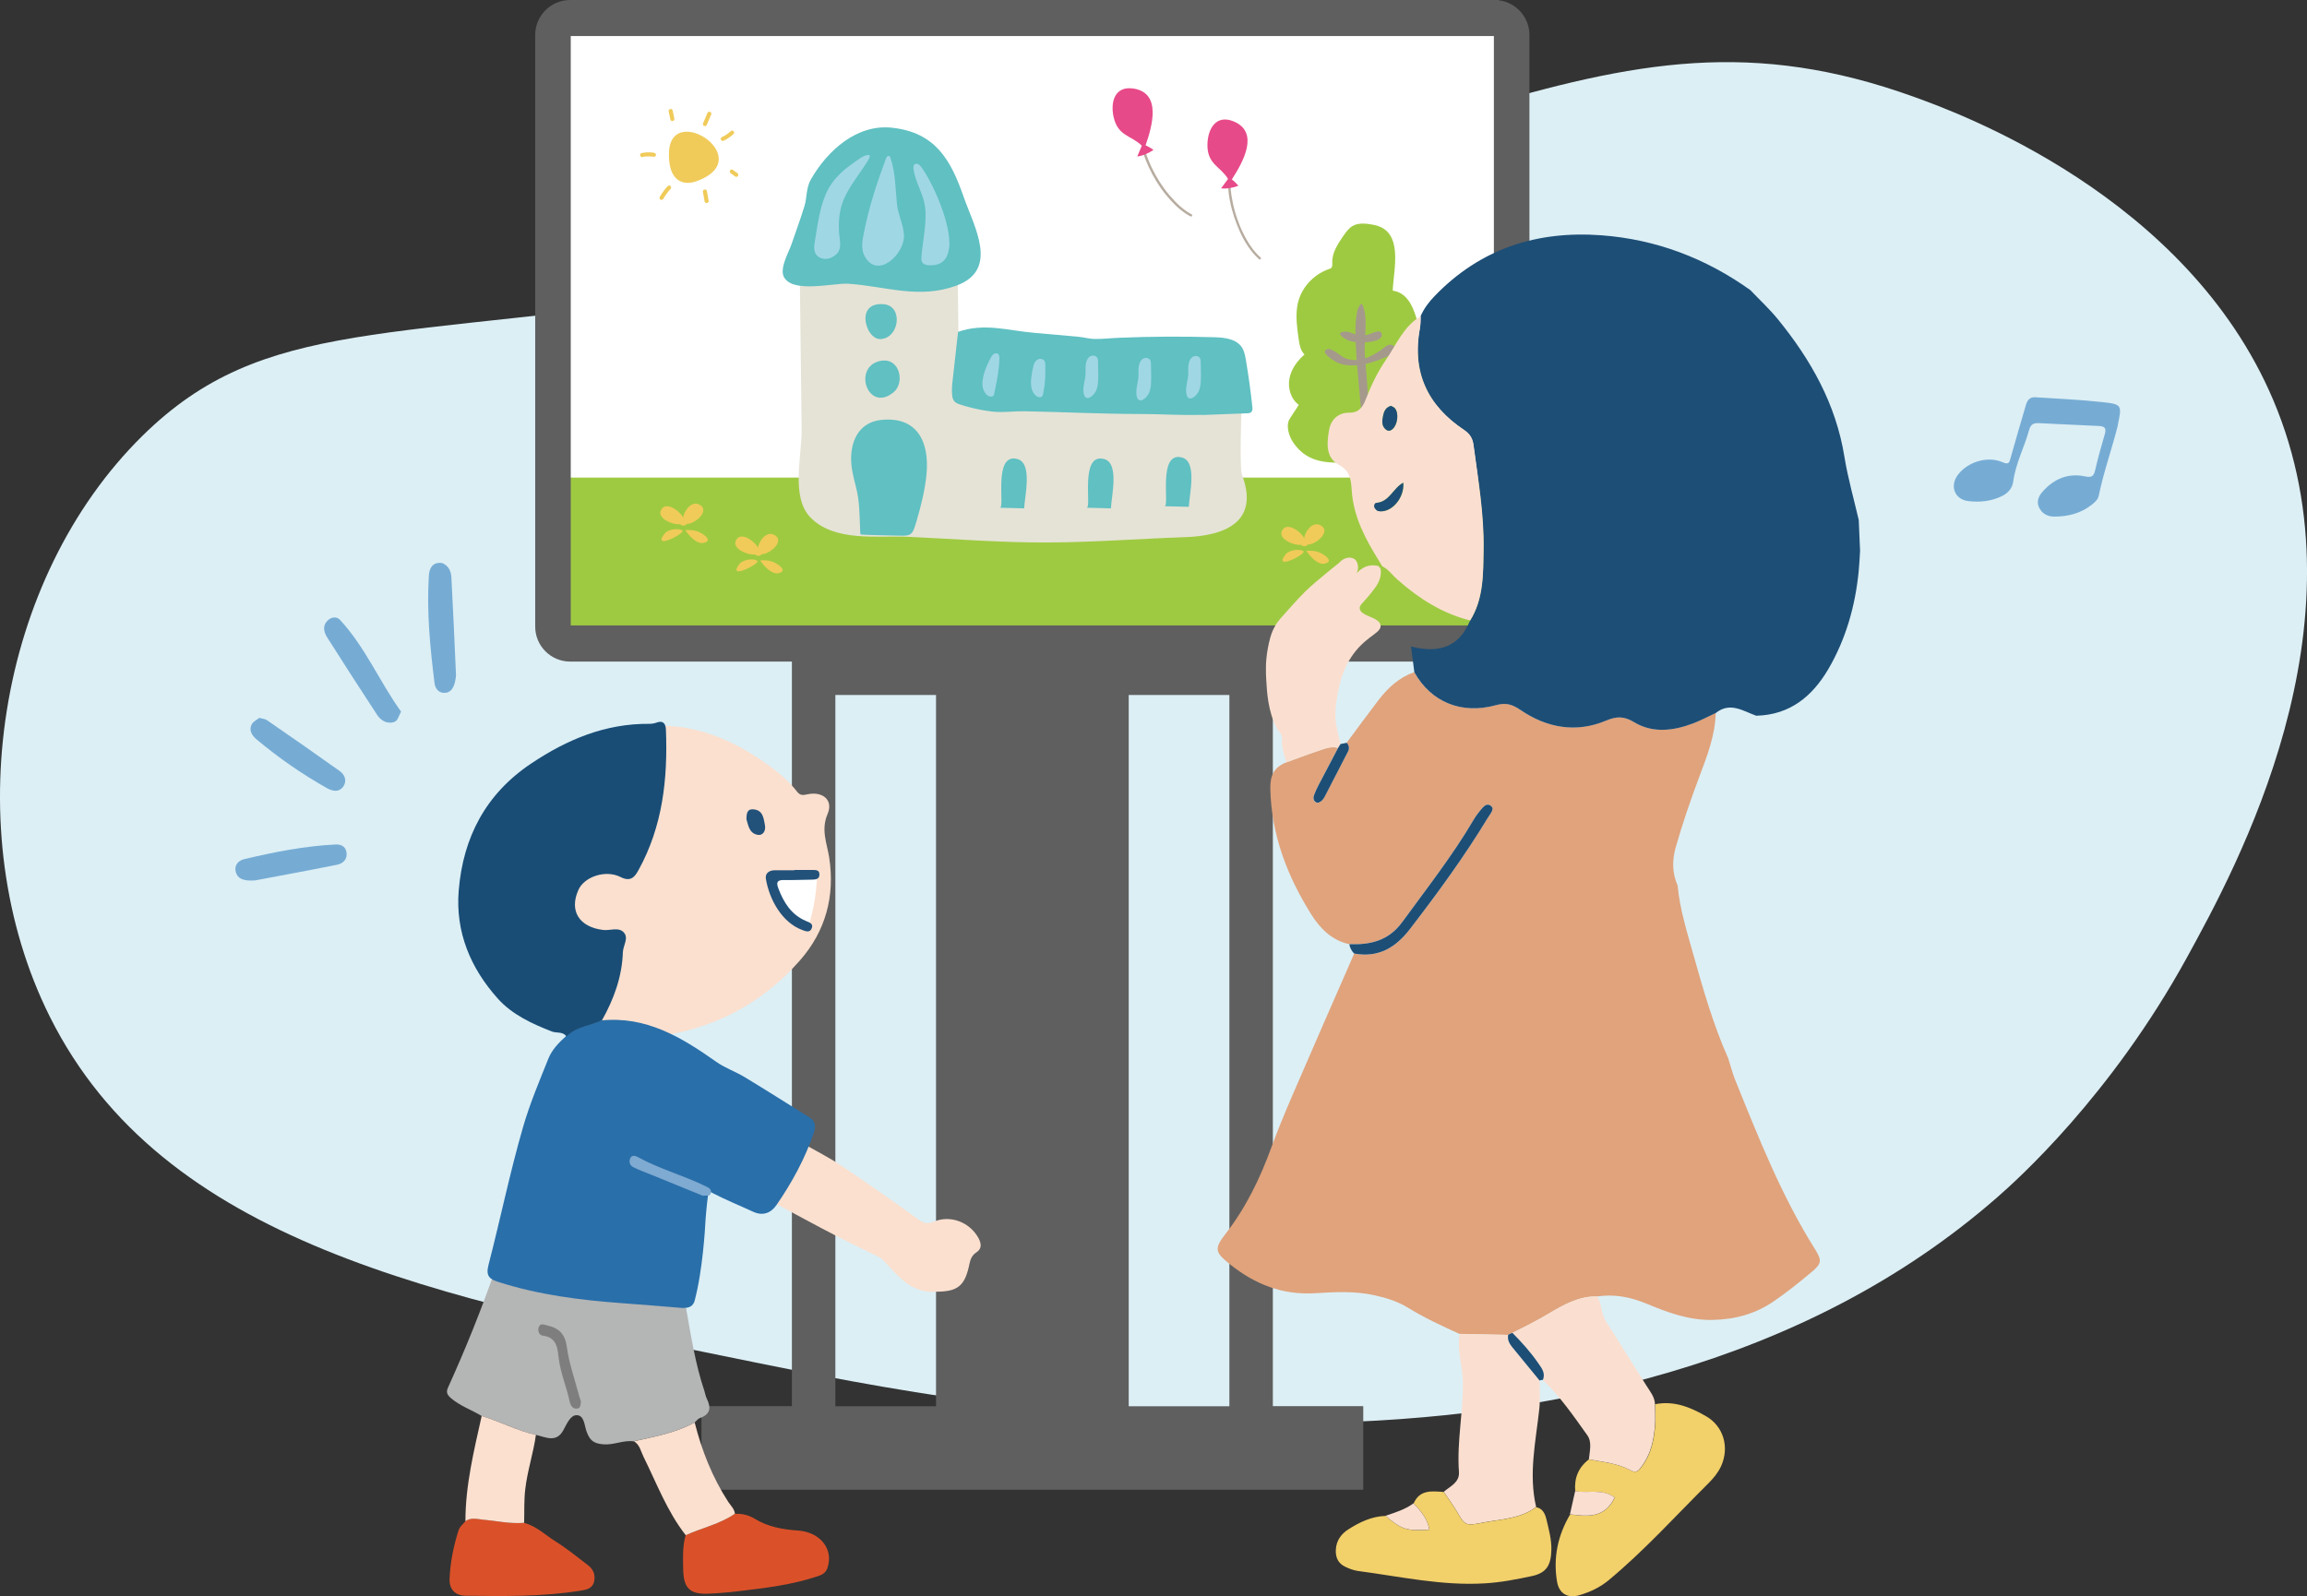 <?xml version="1.0" encoding="UTF-8"?><svg id="_レイヤー_2" xmlns="http://www.w3.org/2000/svg" viewBox="0 0 227.12 157.18"><rect x="0" y="0" width="227.12" height="157.18" fill="#333333" stroke="none"/><defs><style>.cls-1{fill:#b4b5b5;}.cls-2{fill:#da5129;}.cls-3{fill:#a5998c;}.cls-4{fill:#194d76;}.cls-5,.cls-6{fill:#5f5f5f;}.cls-7{fill:#a0d7e5;}.cls-8{fill:#b7aca0;}.cls-9{fill:#296faa;}.cls-10{fill:#fbe0cf;}.cls-11{fill:#7faad1;}.cls-12{fill:#f0cb5a;}.cls-13{fill:#e0a37c;}.cls-14{fill:#fadfd0;}.cls-15{fill:#9eca41;}.cls-6{stroke:#5f5f5f;stroke-miterlimit:10;stroke-width:.82px;}.cls-16{fill:#fff;}.cls-17{fill:#60c0c2;}.cls-18{fill:#1d4e76;}.cls-19{fill:#dceff5;}.cls-20{fill:#f2d06a;}.cls-21{fill:#e74a89;}.cls-22{fill:#22517a;}.cls-23{fill:#7e7e7f;}.cls-24{fill:#e5e3d6;}.cls-25{fill:#76acd4;}</style></defs><g id="_デザイン"><path class="cls-19" d="M223.8,39.4c-8.54-20.16-31.08-28.31-35.34-29.85-31.7-11.46-46.44,8.6-115.75,18.99-34.47,5.17-46.69,2.59-58.67,14.36C-.31,57.03-4.21,81.85,4.9,100.11c11.09,22.22,37.9,27.66,69.22,34.01,21.38,4.34,84.42,17.12,122.51-16.22,1.9-1.66,11.18-9.95,18.67-23.61,4.84-8.82,17.91-32.67,8.5-54.89Z"/><rect class="cls-16" x="54.79" y="3.14" width="93.67" height="58.86"/><path class="cls-12" d="M67.31,12.99c-.78.11-1.4.7-1.45,2.02-.1,2.77,1.34,3.32,2.67,2.85,4.6-1.63,1.01-5.2-1.22-4.87Z"/><path class="cls-12" d="M64.38,15.04c-.15-.02-.3-.04-.45-.04-.17,0-.34,0-.5.03-.08.01-.17.03-.25.04-.05.01-.1.04-.13.08-.02.02-.03.04-.03.07,0,.03,0,.05,0,.08l.02.05s.04.06.06.08c.04.03.09.04.15.03.14-.03.27-.05.41-.06.04,0,.08,0,.12,0h-.05c.16,0,.33,0,.49.02.05,0,.09.01.14.02.03,0,.05,0,.08-.01.03,0,.05-.02.07-.04.02-.02.04-.04.05-.06.01-.02.02-.05.02-.07v-.05s-.02-.07-.05-.09l-.04-.03s-.06-.03-.09-.03h0Z"/><path class="cls-12" d="M65.73,18.33c-.12.13-.24.27-.35.41-.1.13-.19.26-.28.4-.05.08-.1.16-.14.24-.02.02-.03.04-.03.07,0,.03,0,.05,0,.08,0,.03.01.05.03.07.01.02.03.04.05.05.04.03.1.04.15.03l.05-.02s.06-.04.08-.06c.07-.13.16-.27.24-.39s.18-.25.28-.37c.06-.07.11-.13.17-.2l-.03.04s.03-.04.05-.06c.02-.02.04-.04.05-.06.01-.02.02-.05.02-.07,0-.03,0-.05-.01-.08,0-.03-.02-.05-.04-.07-.03-.04-.08-.07-.13-.07h-.05s-.07.02-.09.05h0Z"/><path class="cls-12" d="M69.2,18.89c.04.25.09.49.13.74.01.07.02.14.04.21,0,.03.01.05.03.07.01.02.03.04.05.05.02.02.04.03.07.03.03,0,.05,0,.08,0l.05-.02s.06-.04.08-.06c.03-.04.04-.09.03-.15-.04-.25-.09-.49-.13-.74-.01-.07-.02-.14-.04-.21,0-.03-.01-.05-.03-.07-.01-.02-.03-.04-.05-.05-.02-.02-.04-.03-.07-.03-.03,0-.05,0-.08,0l-.05.02s-.06.04-.08.06c-.03.04-.04.09-.03.15h0Z"/><path class="cls-12" d="M71.93,17.06c.12.08.24.16.35.25.03.02.07.05.1.07.02.02.04.03.07.03.03,0,.05,0,.08,0,.03,0,.05-.01.07-.03.02-.01.04-.03.05-.05.03-.04.04-.1.03-.15l-.02-.05s-.04-.06-.06-.08c-.12-.08-.24-.16-.35-.25-.03-.02-.07-.05-.1-.07-.02-.02-.04-.03-.07-.03-.03,0-.05,0-.08,0-.03,0-.05.01-.07.03-.02.01-.04.03-.05.05-.03.04-.04.1-.03.15l.02.05s.04.06.06.08h0Z"/><path class="cls-12" d="M66.39,11.69c-.04-.21-.08-.42-.13-.63-.01-.06-.02-.12-.04-.18,0-.03-.01-.05-.03-.07-.01-.02-.03-.04-.05-.05-.02-.02-.04-.03-.07-.03-.03,0-.05,0-.08,0l-.05.02s-.06.04-.08.06c-.03.04-.04.09-.03.15.04.21.08.42.13.63.01.06.02.12.04.18,0,.03.01.05.03.07.01.02.03.04.05.05.02.02.04.03.07.03.03,0,.05,0,.08,0l.05-.02s.06-.04.08-.06c.03-.04.04-.09.03-.15h0Z"/><path class="cls-12" d="M69.58,12.3c.06-.13.12-.27.17-.4s.12-.26.17-.4c.03-.08.07-.15.1-.23.01-.02.01-.05.01-.08,0-.03,0-.05-.02-.08-.01-.02-.03-.04-.05-.06-.02-.02-.04-.03-.06-.04h-.05s-.07,0-.1,0l-.04.03s-.04.05-.06.08c-.06.13-.12.27-.17.4s-.12.26-.17.4c-.03.08-.07.15-.1.23-.01.02-.01.05-.01.08,0,.03,0,.05.02.08.01.02.03.04.05.06.02.02.04.03.06.04h.05s.07,0,.1,0l.04-.03s.04-.05.06-.08h0Z"/><path class="cls-12" d="M71.24,13.86c.13-.06.26-.13.38-.21.14-.08.27-.18.39-.28.06-.05.13-.11.19-.16.02-.02.04-.04.05-.06.01-.02.02-.05.02-.07,0-.03,0-.05-.01-.08,0-.03-.02-.05-.04-.07-.03-.04-.08-.07-.13-.07h-.05s-.07.02-.09.05c-.12.11-.24.21-.37.3-.04.03-.07.05-.11.08l.04-.03c-.11.07-.22.14-.34.19-.03.02-.07.03-.1.05-.02.01-.04.03-.06.05-.02.02-.03.04-.04.06-.01.02-.01.05-.01.08,0,.03,0,.05.02.08l.03.04s.05.04.08.06h.05s.07,0,.1,0h0Z"/><path class="cls-8" d="M124.07,25.33s-.02-.02-.03-.03c0,0,0,0-.01-.01-.01-.01.01.01,0,0-.02-.02-.04-.04-.06-.06-.04-.04-.08-.08-.13-.12-.08-.08-.16-.17-.24-.26-.16-.18-.31-.38-.45-.58-.15-.21-.27-.4-.4-.63s-.26-.46-.37-.7c-.24-.48-.44-.98-.61-1.49-.04-.13-.08-.24-.12-.37s-.08-.26-.11-.39c-.07-.25-.13-.51-.18-.76-.1-.48-.18-.96-.21-1.45,0-.06,0-.11-.01-.17,0-.06-.08-.11-.14-.1-.07.01-.1.07-.1.14.03.49.09.97.19,1.45.1.53.24,1.05.41,1.56s.37,1.03.6,1.53.48.95.78,1.39c.27.4.58.79.94,1.12.05.04.09.08.14.13s.13.02.16-.03c.04-.06.02-.12-.03-.16h0Z"/><path class="cls-21" d="M118.87,14.2c.04-1.54.86-2.95,2.57-2.25,2.59,1.07.94,4.01-.17,5.72.24.18.47.41.65.62-.5.2-1.15.32-1.71.26l.69-.93c-.76-1.25-2.08-1.44-2.03-3.43Z"/><path class="cls-8" d="M117.34,21.12c-.42-.22-.81-.5-1.17-.82-.02-.02-.05-.04-.07-.06-.01-.01-.02-.02-.03-.03,0,0-.01-.01-.02-.02,0,0-.03-.02-.01-.01-.05-.04-.09-.09-.14-.13-.09-.09-.19-.18-.27-.27-.18-.19-.36-.39-.53-.59s-.34-.42-.5-.64c-.08-.11-.15-.22-.23-.33-.04-.06-.08-.11-.11-.17,0-.01-.02-.03-.03-.04,0,0-.03-.04-.02-.03-.02-.03-.04-.06-.06-.09-.28-.45-.54-.91-.77-1.39-.21-.44-.4-.9-.55-1.36,0,0,0-.01,0-.02,0-.02,0,.02,0,0,0-.01,0-.03-.01-.04,0-.03-.02-.05-.03-.08-.02-.06-.07-.11-.14-.1-.06.01-.11.07-.1.14.14.47.32.93.53,1.38.22.48.47.95.75,1.41s.6.92.95,1.35.69.8,1.08,1.16c.36.33.76.64,1.18.88.05.03.1.06.15.08.06.03.12.03.16-.03.03-.05.03-.13-.03-.16h0Z"/><path class="cls-21" d="M109.63,11.51c-.33-1.51.14-3.07,1.96-2.79,2.77.43,1.86,3.67,1.19,5.59.27.12.55.28.78.45-.44.31-1.04.58-1.6.65l.45-1.06c-1.03-1.03-2.36-.91-2.78-2.85Z"/><rect class="cls-15" x="54.79" y="47.03" width="93.85" height="14.97"/><path class="cls-24" d="M94.27,26.11l.15,11.88s27.89-.92,27.9-.92c.04,0-.39,8.79-.04,9.71,1.35,3.58-.18,5.94-5.68,6.12-4.38.15-8.94.5-13.31.52-4.69.03-9.29-.35-13.92-.56-3.02-.13-7.18.53-9.57-1.89-1.97-2.01-.85-6.03-.88-8.71-.07-5.3-.13-10.6-.19-15.9l15.54-.26Z"/><path class="cls-17" d="M118.31,40.87c1.48-.06,2.97-.11,4.45-.17.16,0,.35-.02.45-.15.11-.13.1-.32.08-.49-.16-1.55-.38-3.1-.64-4.64-.07-.39-.14-.78-.33-1.12-.53-.92-1.72-1.06-2.75-1.09-3.11-.09-6.21-.08-9.32.05-.81.03-1.62.13-2.43.12-.57,0-1.11-.17-1.68-.22-1.43-.12-2.86-.26-4.29-.38-2.63-.22-4.9-1.01-7.53-.1-.18,1.58-.35,3.15-.53,4.73-.06.51-.11,1.02-.05,1.53.02.2.07.4.19.55.14.19.37.27.59.34.27.09.55.18.83.25.8.22,1.62.37,2.44.46.99.1,2.07-.06,3.08-.04,3.82.07,7.62.27,11.47.27,2,0,3.98.15,5.97.08Z"/><path class="cls-7" d="M97.96,38.32c-.09.44-.03.79-.49.73-.33-.05-.62-.51-.7-.81-.24-.9.36-2.27.78-3.03.08-.14.17-.28.3-.36.13-.08.32-.09.43.02.1.1.11.27.11.42-.02,1.02-.21,2.03-.42,3.04Z"/><path class="cls-7" d="M102.76,38.38c-.09.44-.03.79-.49.73-.33-.05-.62-.51-.7-.81-.18-.66.02-1.66.18-2.31.06-.26.22-.5.45-.61.23-.1.54-.03.65.21.06.12.06.26.06.4,0,.78.02,1.63-.15,2.39Z"/><path class="cls-7" d="M108.03,38.07c-.01.07-.03.15-.05.22-.18.66-1.19,1.48-1.31.34-.07-.64.17-1.19.2-1.8.02-.41-.05-.72.07-1.17.06-.26.22-.5.45-.6.23-.1.54-.03.65.21.06.12.06.26.06.4,0,.74.08,1.66-.06,2.41Z"/><path class="cls-7" d="M113.24,38.3c-.01.07-.03.15-.05.22-.18.66-1.19,1.48-1.31.34-.07-.64.17-1.19.2-1.8.02-.41-.05-.72.07-1.17.06-.26.22-.5.45-.6.23-.1.54-.03.65.21.06.12.06.26.06.4,0,.74.08,1.66-.06,2.41Z"/><path class="cls-7" d="M118.14,38.11c-.01.07-.03.15-.05.22-.18.66-1.19,1.48-1.31.34-.07-.64.17-1.19.2-1.8.02-.41-.05-.72.07-1.17.06-.26.22-.5.45-.6.23-.1.54-.03.65.21.06.12.06.26.06.4,0,.74.08,1.66-.06,2.41Z"/><path class="cls-17" d="M100.83,50.06l-2.39-.06c.52.01-.7-5.43,1.71-4.8,1.55.4.71,3.73.68,4.86Z"/><path class="cls-17" d="M109.37,50.06l-2.39-.06c.52.01-.7-5.43,1.71-4.8,1.55.4.71,3.73.68,4.86Z"/><path class="cls-17" d="M117.04,49.91l-2.39-.06c.52.01-.7-5.43,1.71-4.8,1.55.4.71,3.73.68,4.86Z"/><path class="cls-17" d="M77.2,27.31c.87,1.59,4.88.54,6.31.63,3.69.25,6.94,1.54,10.64.19,4.26-1.56,1.75-5.79.71-8.77-1.27-3.65-2.79-6.31-7.02-6.78-3.44-.39-6.35,2.2-8,5.07-.5.87-.37,1.76-.65,2.67-.38,1.25-.84,2.47-1.26,3.71-.28.83-1.18,2.33-.77,3.22.01.02.03.05.03.07Z"/><path class="cls-17" d="M85.41,32.33c.26.61.75,1.09,1.28,1.06,1.86-.09,2.25-3.25.33-3.43-1.86-.18-2.08,1.3-1.6,2.37Z"/><path class="cls-17" d="M85.31,38.04c.35.99,1.39,1.65,2.68.57,1.12-.93.6-3.5-1.37-3.06-1.33.3-1.64,1.55-1.31,2.49Z"/><path class="cls-17" d="M84.68,52.2c0,.14.01.28.03.42,0,.06,3.1.11,3.39.12,1.62.04,1.69.1,2.13-1.42.43-1.47.83-3.05.98-4.58.32-3.31-.97-5.74-4.44-5.39-1.98.2-2.93,1.73-2.98,3.7-.02.99.23,1.93.47,2.87.38,1.47.35,2.72.42,4.28Z"/><path class="cls-7" d="M93.44,24.47c.29-2.41-1.75-6.71-2.74-8.02-.16-.22-.45-.44-.66-.27-.14.12-.13.34-.1.52.19,1.28.97,2.4,1.13,3.67.2,1.51-.23,3.34-.35,4.85-.02.23-.03.48.11.66.16.2.44.23.68.24,1.24.05,1.79-.63,1.92-1.66Z"/><path class="cls-7" d="M87.56,25.77c-.82.57-1.81.62-2.44-.55-.37-.68-.23-1.53-.07-2.3.52-2.6,1.24-4.79,2.15-7.25.03-.09.07-.18.13-.25s.18-.09.25-.03c.04.03.06.09.08.14.51,1.5.48,2.98.64,4.53.1,1.03.62,2.03.69,3.02.07.97-.59,2.1-1.42,2.68Z"/><path class="cls-7" d="M82.41,24.96c-.14.16-.35.3-.62.43-.54.24-1.28.08-1.53-.48-.16-.35-.1-.76-.04-1.14.27-1.58.45-3.22,1.1-4.7.7-1.6,1.95-2.54,3.32-3.46.29-.2.63-.39.98-.33.03.2-.08.39-.19.56-.77,1.25-1.8,2.46-2.38,3.83-.51,1.22-.55,2.64-.37,3.94.08.57.03,1.01-.27,1.36Z"/><path class="cls-15" d="M137.11,28.64c.08-2.13,1.16-5.96-1.93-6.51-.67-.12-1.41-.22-2.01.12-.39.22-.66.61-.92.98-.55.8-1.13,1.68-1.09,2.65,0,.17.03.37-.09.49-.06.07-.16.1-.25.13-1.56.55-2.82,1.92-3.1,3.62-.18,1.08-.02,2.18.13,3.26.08.55.18,1.15.58,1.53-.72.62-1.32,1.44-1.49,2.39-.17.94.15,2.01.92,2.56.03.02-.92,1.37-.99,1.57-.24.65.05,1.54.41,2.09,1.02,1.54,2.4,2,4.19,2.04,2.34.05,4.63-.36,6.94-.37,3.85-.02,1.89-4.57.96-4.43,1.39-.2,2.38-1.11,2.2-2.6-.09-.71-.42-1.27-.72-1.9-.16-.34-.24-.66-.49-.95-.07-.09-1.01-.84-1.04-.77.37-.97.41-2.27.11-3.26-.38-1.25-.97-2.47-2.33-2.66Z"/><path class="cls-3" d="M136.93,33.95c.07,0,.14.02.21.06,1.38.76-2.54,1.83-2.95,1.89-.87.12-1.67.16-2.47-.17-.24-.1-1.82-1-1.11-1.33.49-.23,1.45.77,1.88.9,1.36.44,2.37-.12,3.41-.79.24-.16.64-.6,1.03-.57Z"/><path class="cls-3" d="M134.42,31.21c.1,1.23-.13,2.8-.05,3.77.11,1.36.24,2.73.3,4.1.08,1.64.13,3.27.25,4.91.09,1.19.19,2.38.35,3.56.16,1.22.53,2.22.88,3.37-.72.13-1.44.21-2.17.23.24-1.26.21-2.65.27-3.94.06-1.35.1-2.71.03-4.06-.08-1.61-.36-3.18-.46-4.77-.08-1.28-.94-7.94.24-8.47.21.32.31.78.35,1.29Z"/><path class="cls-3" d="M136.02,32.87c.29.9-2.34,1-3.2.68-.43-.17-1.53-.81-.41-.89.65-.04,1.06.52,2.03.35.6-.1,1.4-.7,1.58-.14Z"/><path class="cls-12" d="M68.78,49.66c1.42.64-.83,2.32-1.4,1.85-.51-.41.43-2.29,1.4-1.85Z"/><path class="cls-12" d="M65.04,50.32c.5-1.35,2.69.6,2.26,1.15-.38.49-2.6-.24-2.26-1.15Z"/><path class="cls-12" d="M67.49,52.24s-.02-.02-.02-.04c.38-.03.86,0,1.23.14.55.21,1.58.94.53,1.13-.66.12-1.43-.76-1.74-1.23Z"/><path class="cls-12" d="M65.14,53.03c-.25.81,2.39-.58,2.03-.8-.42-.25-1.4-.1-1.73.3-.17.22-.27.38-.31.5Z"/><path class="cls-12" d="M67,51.66c.14.14.48.12.58-.03.5-.8-1.24-.63-.58.03Z"/><path class="cls-12" d="M76.15,52.64c1.42.64-.83,2.32-1.4,1.85-.51-.41.43-2.29,1.4-1.85Z"/><path class="cls-12" d="M72.42,53.3c.5-1.35,2.69.6,2.26,1.15-.38.49-2.6-.24-2.26-1.15Z"/><path class="cls-12" d="M74.86,55.22s-.02-.02-.02-.04c.38-.03.86,0,1.23.14.55.21,1.58.94.53,1.13-.66.12-1.43-.76-1.74-1.23Z"/><path class="cls-12" d="M72.52,56.01c-.25.81,2.39-.58,2.03-.8-.42-.25-1.4-.1-1.73.3-.17.22-.27.38-.31.5Z"/><path class="cls-12" d="M74.38,54.64c.14.14.48.12.58-.03.5-.8-1.24-.63-.58.03Z"/><path class="cls-12" d="M129.92,51.69c1.42.64-.83,2.32-1.4,1.85-.51-.41.43-2.29,1.4-1.85Z"/><path class="cls-12" d="M126.18,52.35c.5-1.35,2.69.6,2.26,1.15-.38.49-2.6-.24-2.26-1.15Z"/><path class="cls-12" d="M128.63,54.28s-.02-.02-.02-.04c.38-.03.86,0,1.23.14.55.21,1.58.94.53,1.13-.66.12-1.43-.76-1.74-1.23Z"/><path class="cls-12" d="M126.28,55.07c-.25.81,2.39-.58,2.03-.8-.42-.25-1.4-.1-1.73.3-.17.22-.27.38-.31.5Z"/><path class="cls-12" d="M128.14,53.69c.14.14.48.12.58-.03.5-.8-1.24-.63-.58.03Z"/><path class="cls-6" d="M147.13.41H56.13c-1.67,0-3.03,1.36-3.03,3.03v58.27c0,1.67,1.36,3.03,3.03,3.03h91c1.67,0,3.03-1.36,3.03-3.03V3.44c0-1.67-1.36-3.03-3.03-3.03ZM147.48,3.14v58.86H55.78V3.14h91.69s0,0,0,0Z"/><path class="cls-5" d="M125.31,138.48V62h-47.35v76.47h-8.9v8.23h65.15v-8.23h-8.9ZM92.15,138.48h-9.91v-70.04h9.91v70.04ZM121.03,138.48h-9.91v-70.04h9.91v70.04Z"/><path class="cls-13" d="M126.62,75.08c-1.17.47-1.59,1.26-1.56,2.59.1,4.55,1.67,8.6,4.02,12.36.85,1.36,2.02,2.58,3.76,2.95,2.09.07,3.86-.33,5.24-2.22,2.4-3.3,4.93-6.5,7-10.04.25-.43.57-.83.9-1.2.21-.23.5-.42.82-.14.25.21.11.45-.01.67-.09.16-.21.31-.31.47-2.31,3.82-4.94,7.42-7.66,10.95-1.44,1.87-3.11,2.87-5.5,2.43-2.04,4.67-4.09,9.34-6.11,14.02-.72,1.68-1.42,3.36-2.05,5.08-1.11,3.04-2.49,5.91-4.49,8.48-1.17,1.51-1.07,1.83.44,3.04,2.45,1.96,5.16,3.03,8.37,2.83,1.93-.12,3.89-.23,5.83.2,1.19.26,2.32.62,3.34,1.25,1.61.99,3.32,1.78,5.04,2.56,1.59.03,3.18.06,4.77.1.14-.06.27-.13.41-.19,1.24-.61,2.46-1.23,3.65-1.94,1.45-.86,2.94-1.7,4.72-1.66,1.66-.25,3.22.04,4.78.68,2.08.86,4.18,1.67,6.53,1.63,2.21-.03,4.23-.58,6.04-1.81,1.29-.88,2.52-1.87,3.73-2.88,1.01-.84,1.07-1.14.38-2.25-3.3-5.24-5.56-10.97-7.87-16.68-.28-.69-.46-1.43-.69-2.14-1.48-3.32-2.47-6.79-3.45-10.28-.62-2.22-1.32-4.42-1.53-6.73-.54-1.24-.56-2.47-.18-3.8.67-2.34,1.45-4.63,2.31-6.91.76-2.03,1.57-4.07,1.62-6.3-.74.34-1.46.73-2.22,1.02-1.95.73-3.99,1-5.82-.11-1.02-.62-1.75-.59-2.76-.16-2.98,1.26-5.88.7-8.42-1.04-.91-.63-1.51-.73-2.46-.47-3.38.92-6.37-.33-8-3.25-1.48.52-2.58,1.53-3.51,2.74-1.07,1.4-2.1,2.81-3.15,4.22.22.26.29.55.13.86-.77,1.5-1.54,3-2.32,4.5-.06.11-.13.21-.22.3-.18.19-.4.34-.65.18-.22-.15-.25-.43-.16-.67.13-.35.29-.69.46-1.02.63-1.22,1.28-2.43,1.92-3.65-.71-.19-1.35.1-1.99.31-1.05.35-2.09.75-3.13,1.13Z"/><path class="cls-18" d="M172.93,70.48c3.29-.09,5.48-1.9,7.06-4.58,1.73-2.96,2.65-6.2,2.99-9.6.07-.68.1-1.37.14-2.06-.04-1.01-.09-2.02-.13-3.03-.48-2.07-1.07-4.13-1.41-6.22-.83-5.19-3.3-9.56-6.55-13.55-.83-1.02-1.8-1.91-2.71-2.87-4.39-3.14-9.29-5-14.66-5.4-6.34-.47-11.92,1.3-16.43,5.99-.58.6-1.05,1.23-1.38,1.99-.02.38,0,.76-.07,1.13-.82,4.33.72,7.66,4.32,10.06.61.41.87.86.95,1.5.46,3.43,1.05,6.85.99,10.33-.04,2.38.01,4.8-1.32,6.95-1.07,2.63-3.12,3.24-5.81,2.54.13.98.23,1.76.33,2.54,1.63,2.93,4.63,4.17,8,3.25.95-.26,1.55-.15,2.46.47,2.54,1.74,5.44,2.3,8.42,1.04,1-.42,1.74-.46,2.76.16,1.83,1.11,3.87.85,5.82.11.76-.29,1.48-.68,2.22-1.02,1.42-1.13,2.69-.18,4,.28Z"/><path class="cls-14" d="M137.61,57.11c-.51-.45-.91-1.04-1.54-1.36,0,0,.01.01.01.01-.1-.16-.19-.32-.29-.48-1.34-2.15-2.54-4.37-2.71-6.94-.08-1.12-.14-1.96-1.32-2.6-1.28-.7-1.13-2.19-.91-3.42.17-.97.89-1.7,1.99-1.68.96.01,1.34-.59,1.62-1.32.52-1.35,1.14-2.66,1.96-3.85,1.05-1.52,1.75-3.33,3.45-4.34-.02.38,0,.76-.07,1.13-.82,4.33.72,7.66,4.32,10.06.61.41.87.86.95,1.5.46,3.43,1.05,6.85.99,10.33-.04,2.38.01,4.8-1.32,6.95-2.73-.68-5.03-2.14-7.11-3.98ZM135.52,49.52c-.18.01-.28.28-.2.45.07.15.23.33.38.36,1.24.24,2.59-1.25,2.46-2.8-1.01.53-1.37,1.89-2.65,1.99ZM136.16,40.95c-.09.47-.18.99.29,1.36.23.18.46.11.65-.06.49-.44.63-1.53.24-2.03-.1-.13-.28-.18-.39-.25-.55.15-.71.58-.79.99Z"/><path class="cls-20" d="M156.43,143.71c-1.04.79-1.47,1.85-1.35,3.14,1.28.23,2.7-.28,3.89.63-1,2.06-2.69,1.87-4.39,1.65-1.22,2.06-1.69,4.28-1.29,6.63.21,1.22,1.09,1.67,2.26,1.31,1.01-.31,1.95-.74,2.81-1.45,3.53-2.93,6.6-6.34,9.84-9.56.49-.49.93-1.02,1.23-1.66.85-1.84.27-3.93-1.46-4.93-1.54-.89-3.16-1.56-5.02-1.19,0,.69.04,1.38,0,2.07-.11,1.45-.4,2.85-1.3,4.05-.28.38-.52.71-1.05.42-1.29-.71-2.74-.83-4.15-1.1Z"/><path class="cls-14" d="M126.62,75.08c1.04-.38,2.08-.79,3.13-1.13.64-.21,1.28-.5,1.99-.31.08-.12.15-.25.23-.37-.18-.76-.38-1.55-.48-2.33-.03-.2-.07-1.08.15-2.3.18-1.05.51-2.92,1.84-4.55,1.25-1.53,2.56-1.82,2.43-2.53-.14-.82-1.98-.85-2.05-1.65-.03-.4.42-.53,1.53-2.05.16-.22.42-.6.52-1.14.04-.2.05-.43.01-.7,0,0-.21-.28-.21-.28-.21-.05-.49-.09-.81-.05-1,.14-1.54,1.01-1.64,1.16.62-.59.52-1.48.09-1.79-.36-.27-1.06-.18-1.51.36-.2.16-.5.4-.87.7-1.17.96-1.76,1.45-2.46,2.12-.42.41-.81.84-1.59,1.7-.74.82-1.12,1.24-1.33,1.6-.49.82-.63,1.57-.78,2.34-.24,1.3-.19,2.32-.15,3.07.07,1.24.17,3.07,1.03,4.76.13.26.58.58.52,1.16-.08.78.26,1.47.4,2.21Z"/><path class="cls-14" d="M148.48,131.45c-1.59-.03-3.18-.06-4.77-.1-.31,1.57.26,3.09.3,4.63.07,2.99-.6,5.95-.38,8.95.08,1.07-.86,1.42-1.5,1.98.42.62.87,1.22,1.25,1.86.83,1.41.84,1.53,2.55,1.18,1.8-.36,3.73-.36,5.3-1.55-.76-3.24-.04-6.43.31-9.64.1-.93.03-1.88.03-2.82-.9-1.1-1.8-2.21-2.71-3.31-.29-.35-.47-.73-.38-1.2Z"/><path class="cls-14" d="M156.43,143.71c1.41.27,2.86.39,4.15,1.1.54.29.77-.03,1.05-.42.9-1.21,1.19-2.6,1.3-4.05.05-.69,0-1.38,0-2.07-.03-.73-.49-1.25-.85-1.83-1.34-2.1-2.63-4.23-3.98-6.32-.49-.76-.38-1.71-.85-2.46-1.78-.04-3.28.8-4.72,1.66-1.19.71-2.41,1.33-3.65,1.93.91.92,1.78,1.89,2.52,2.95.35.51.77,1,.48,1.69,1.71,1.61,3.03,3.55,4.39,5.45.48.68.23,1.56.15,2.36Z"/><path class="cls-20" d="M151.23,148.41c-1.57,1.19-3.5,1.19-5.3,1.55-1.71.34-1.72.23-2.55-1.18-.38-.64-.83-1.24-1.25-1.86-1.16-.08-2.36-.25-2.96,1.13.7.74,1.38,1.5,1.55,2.59-2.22.15-2.74-.02-4.31-1.36-1.36.04-2.55.61-3.66,1.32-.7.44-1.19,1.09-1.24,2-.04.78.23,1.36.93,1.69.39.19.82.35,1.24.41,4.16.55,8.29,1.48,12.51,1.22,1.56-.09,3.11-.39,4.64-.72,1.42-.31,1.87-1.07,1.9-2.59.02-1.02-.25-1.99-.48-2.96-.12-.52-.34-1.1-1.02-1.23Z"/><path class="cls-18" d="M133.32,93.9c2.38.43,4.06-.56,5.5-2.43,2.72-3.54,5.35-7.13,7.66-10.95.1-.16.22-.31.31-.47.12-.22.26-.46.01-.67-.32-.28-.61-.09-.82.14-.33.37-.65.77-.9,1.2-2.07,3.53-4.6,6.74-7,10.04-1.37,1.89-3.15,2.29-5.24,2.22.05.36.23.67.48.93Z"/><path class="cls-14" d="M154.57,149.12c1.7.22,3.39.41,4.39-1.65-1.18-.91-2.61-.39-3.89-.63-.17.76-.34,1.52-.51,2.27Z"/><path class="cls-14" d="M136.4,149.27c1.57,1.34,2.09,1.51,4.31,1.36-.17-1.09-.85-1.84-1.55-2.59-.83.61-1.8.9-2.76,1.23Z"/><path class="cls-18" d="M151.89,135.89c.29-.69-.13-1.18-.48-1.69-.74-1.07-1.61-2.03-2.52-2.95-.14.07-.28.13-.41.19-.09.47.09.84.38,1.2.91,1.1,1.81,2.21,2.71,3.31.1-.05.21-.07.32-.06Z"/><path class="cls-18" d="M132.58,73.15c-.2.04-.41.08-.61.12-.08.12-.15.25-.23.37-.64,1.22-1.28,2.43-1.92,3.65-.17.33-.33.67-.46,1.02-.09.24-.06.52.16.67.24.16.47,0,.65-.18.08-.09.16-.19.22-.3.78-1.5,1.55-3,2.32-4.5.16-.31.09-.6-.13-.86Z"/><path class="cls-18" d="M138.16,47.53c-1.01.53-1.37,1.89-2.65,1.99-.18.01-.28.28-.2.45.07.15.23.33.38.36,1.24.24,2.59-1.25,2.46-2.8Z"/><path class="cls-18" d="M136.95,39.96c-.55.15-.71.58-.79.99-.09.47-.18.99.29,1.36.23.18.46.11.65-.06.49-.44.63-1.53.24-2.03-.1-.13-.28-.18-.39-.25Z"/><path class="cls-10" d="M60.92,102.32c-3-.09-6.22-.42-9.04-2.51-4.42-3.27-6.48-7.47-5.64-13.01.98-6.48,4.64-10.69,10.5-13.47,2.7-1.28,5.42-1.87,8.26-1.87,4.03,0,7.58,1.65,10.8,4,.99.72,1.92,1.53,2.68,2.51.3.39.6.34,1.01.25,1.49-.32,2.57.56,1.99,1.92-.68,1.58-.07,2.88.15,4.29.59,3.82-.35,7.27-2.88,10.15-3.84,4.38-8.71,6.87-14.54,7.54-1,.11-1.98.14-3.3.2Z"/><path class="cls-1" d="M62.41,141.94c-1.03-.15-1.97.38-3.03.29-.95-.08-1.31-.4-1.62-1.22-.23-.6-.22-1.64-.99-1.65-.63,0-.97.87-1.31,1.48-.69,1.27-1.73.69-2.7.46-1.86-.4-3.52-1.34-5.34-1.86-1-.61-2.13-.98-3.04-1.77-.4-.35-.47-.61-.26-1.06,1.73-3.82,3.3-7.71,4.67-11.68.17-.5.33-.88.95-.6.2.09.36.04.54-.06,2.04-1.15,4.23-.82,6.38-.51,2.4.35,4.78.83,7.17,1.3,2.14.42,3.31,1.49,3.7,3.69.49,2.77.92,5.56,1.82,8.24.08.25.12.53.24.76.43.88.35,1.53-.68,1.89-.2.07-.34.28-.51.43-1.86,1.03-3.93,1.39-5.98,1.85Z"/><path class="cls-10" d="M92.1,127.21c-2.25.14-3.56-1.36-4.87-2.82-.29-.32-.56-.56-.96-.74-3.58-1.68-7.04-3.57-10.51-5.46-.31-.17-.79-.39-.5-.86.28-.45.66-.22.98.05.49.41.67.15.86-.34.25-.64.59-1.25.91-1.86.38-.71.73-1.38-.16-1.99-.2-.14-.27-.4-.09-.61.29-.34.64-.36,1.03-.13,1.36.79,2.77,1.49,4.07,2.36,2.57,1.72,5.11,3.51,7.62,5.32.52.37.9.4,1.46.17,1.63-.68,3.53.05,4.39,1.62.29.54.35,1.05-.21,1.41-.44.28-.59.7-.68,1.14-.44,2.16-1.14,2.74-3.33,2.73Z"/><path class="cls-2" d="M72.34,149.07c.7-.03,1.35.12,1.96.49,1.3.8,2.76,1.06,4.26,1.16,2.05.14,3.32,1.62,3.01,3.25-.12.65-.3.98-.95,1.21-2.59.89-5.28,1.2-7.97,1.52-.99.12-1.98.2-2.97.24-1.76.06-2.38-.55-2.42-2.36-.02-1.14-.08-2.28.24-3.4,1.6-.73,3.36-1.09,4.83-2.11Z"/><path class="cls-2" d="M51.59,149.96c1.22.32,2.1,1.21,3.13,1.85,1.1.69,2.11,1.52,3.15,2.31.53.4.77.95.62,1.62-.16.7-.78.82-1.33.9-3.76.61-7.56.55-11.35.5-.99-.01-1.59-.65-1.55-1.63.06-1.64.39-3.26.89-4.83.11-.34.45-.6.68-.89.55-.39,1.14-.21,1.74-.15,1.34.13,2.67.43,4.03.31Z"/><path class="cls-10" d="M72.34,149.07c-1.47,1.02-3.23,1.38-4.83,2.11-1.83-2.33-2.86-5.11-4.16-7.73-.27-.54-.36-1.18-.94-1.52,2.04-.46,4.11-.82,5.98-1.85.7,2.77,1.74,5.4,3.3,7.81.24.37.61.69.66,1.17Z"/><path class="cls-10" d="M51.59,149.96c-1.36.12-2.69-.19-4.03-.31-.6-.06-1.19-.24-1.74.15,0-3.54.84-6.94,1.6-10.36,1.81.53,3.48,1.46,5.34,1.86-.25,1.8-.84,3.53-1.05,5.35-.13,1.11-.08,2.2-.11,3.3Z"/><path class="cls-9" d="M59.17,100.49c4.44-.46,7.93,1.66,11.34,4.07.86.61,1.89.96,2.8,1.51,2.15,1.3,4.27,2.65,6.4,3.98.62.39.59.98.4,1.53-.87,2.54-2.15,4.89-3.67,7.09-.54.78-1.33,1.1-2.29.66-1.32-.61-2.68-1.16-3.97-1.83-.09-.04-.34-.21-.43-.13-.05.04-.04.13-.03.2-.18,1.36-.26,2.46-.3,3.19,0,0-.23,4.33-1.03,7.31-.02.09-.09.32-.28.49-.27.24-.68.26-1.1.23-1.92-.16-3.85-.32-5.77-.46-4.13-.3-8.22-.82-12.18-2.09-.83-.27-1.26-.55-.97-1.67,1.17-4.51,2.1-9.08,3.4-13.57.67-2.33,1.61-4.53,2.5-6.76.35-.86,1.02-1.57,1.73-2.2.95-.97,2.32-1.02,3.46-1.57Z"/><path class="cls-4" d="M59.24,100.48c-1.14.56-2.52.61-3.47,1.59-.36-.52-.97-.31-1.43-.49-1.96-.76-3.92-1.67-5.32-3.23-2.69-2.99-4.2-6.57-3.86-10.66.43-5.24,2.67-9.52,7.13-12.5,3.54-2.37,7.31-3.95,11.64-3.91.22,0,.46-.03.67-.11.68-.26.93.07.96.69.19,4.83-.32,9.53-2.71,13.84-.33.6-.73,1.19-1.75.67-1.49-.76-3.58-.02-4.15,1.25-.94,2.07.06,3.68,2.44,3.96.67.08,1.48-.31,2,.22.55.56-.05,1.31-.07,1.98-.08,2.4-.89,4.62-2.06,6.7Z"/><path class="cls-16" d="M80.43,86.27c-.02.68-.08,1.45-.21,2.29-.15.96-.37,1.81-.59,2.54-.4-.1-1.52-.42-2.42-1.48-1.13-1.34-1.08-2.87-1.06-3.22,1.43-.04,2.85-.08,4.28-.13Z"/><path class="cls-22" d="M78.19,85.67c.61,0,1.23,0,1.84,0,.31,0,.65.01.64.45,0,.4-.28.49-.62.5-.96.01-1.92.06-2.87.04-.68-.01-.78.23-.55.83.53,1.4,1.28,2.6,2.73,3.21.33.14.73.26.56.7-.19.49-.6.31-.97.17-1.96-.74-3.2-2.96-3.55-5.02-.09-.54.3-.84.85-.85.65,0,1.3,0,1.95,0v-.03Z"/><path class="cls-22" d="M73.49,80.66c-.01-.6.1-1.01.67-.96.97.07,1.02.9,1.15,1.58.09.48-.16,1.03-.72.93-.85-.15-.93-.98-1.11-1.55Z"/><path class="cls-23" d="M57.19,138.05c-.06.26,0,.6-.34.66-.52.09-.71-.41-.77-.7-.29-1.4-.87-2.72-1.06-4.15-.13-.97-.13-2.16-1.58-2.33-.39-.05-.52-.5-.4-.84.16-.44.53-.23.87-.16,1.15.27,1.73.86,1.9,2.14.21,1.6.78,3.16,1.19,4.73.06.22.13.44.2.65Z"/><path class="cls-11" d="M69.21,117.76c-1.68-.68-3.39-1.38-5.1-2.08-.6-.24-1.2-.46-1.78-.75-.36-.18-.43-.57-.27-.9.14-.28.46-.24.71-.1,2.13,1.18,4.51,1.81,6.69,2.88.3.15.58.26.53.62-.06.46-.47.26-.79.32Z"/><path class="cls-25" d="M43.55,55.45c.63.27.86.82.89,1.42.17,3.18.31,6.37.45,9.55.01.23-.04.47-.09.7-.14.62-.43,1.15-1.14,1.11-.5-.03-.82-.45-.88-.95-.44-3.52-.78-7.04-.56-10.59.04-.73.37-1.39,1.33-1.24Z"/><path class="cls-25" d="M39.49,70.07c-.22.4-.31.8-.55.96-.25.16-.68.17-.97.07-.31-.11-.62-.37-.81-.65-1.67-2.55-3.32-5.11-4.95-7.68-.32-.5-.48-1.11,0-1.62.36-.39.91-.48,1.26-.11,2.49,2.68,3.89,6.09,6.01,9.03Z"/><path class="cls-25" d="M25.05,86.7c-1.11.08-1.65-.19-1.83-.8-.19-.66.2-1.15.84-1.3,2.96-.7,5.94-1.29,8.98-1.44.47-.02.95.15,1.06.71.15.71-.31,1.16-.89,1.28-2.86.58-5.74,1.1-8.16,1.56Z"/><path class="cls-25" d="M25.52,70.69c.31.09.57.1.75.22,2.41,1.66,4.81,3.33,7.19,5.03.51.37.72.99.32,1.54-.42.56-1.03.44-1.58.14-2.45-1.38-4.76-2.98-6.92-4.79-.45-.37-.83-.9-.48-1.53.15-.27.5-.42.72-.6Z"/><path class="cls-25" d="M208.5,41.88c-.58,2.32-1.4,4.58-1.88,6.93-.08.4-.4.66-.71.91-1.09.85-2.35,1.16-3.71,1.15-.6,0-1.12-.27-1.42-.82-.32-.59-.11-1.15.27-1.59,1.11-1.28,2.51-1.9,4.2-1.55.66.14.88,0,1.02-.63.27-1.18.6-2.35.94-3.52.16-.54.05-.78-.56-.81-1.96-.08-3.92-.19-5.88-.28-.49-.02-.83.04-1,.65-.47,1.71-1.33,3.3-1.57,5.09-.09.64-.47,1.11-1.05,1.41-1.05.54-2.2.66-3.34.53-1.4-.15-1.9-1.52-1.03-2.63.97-1.24,2.87-1.84,4.35-1.21.65.28.68.05.81-.42.49-1.75,1.01-3.5,1.52-5.25.14-.47.42-.76.92-.72,2.21.14,4.42.24,6.62.48,1.91.21,1.91.3,1.49,2.26Z"/></g></svg>